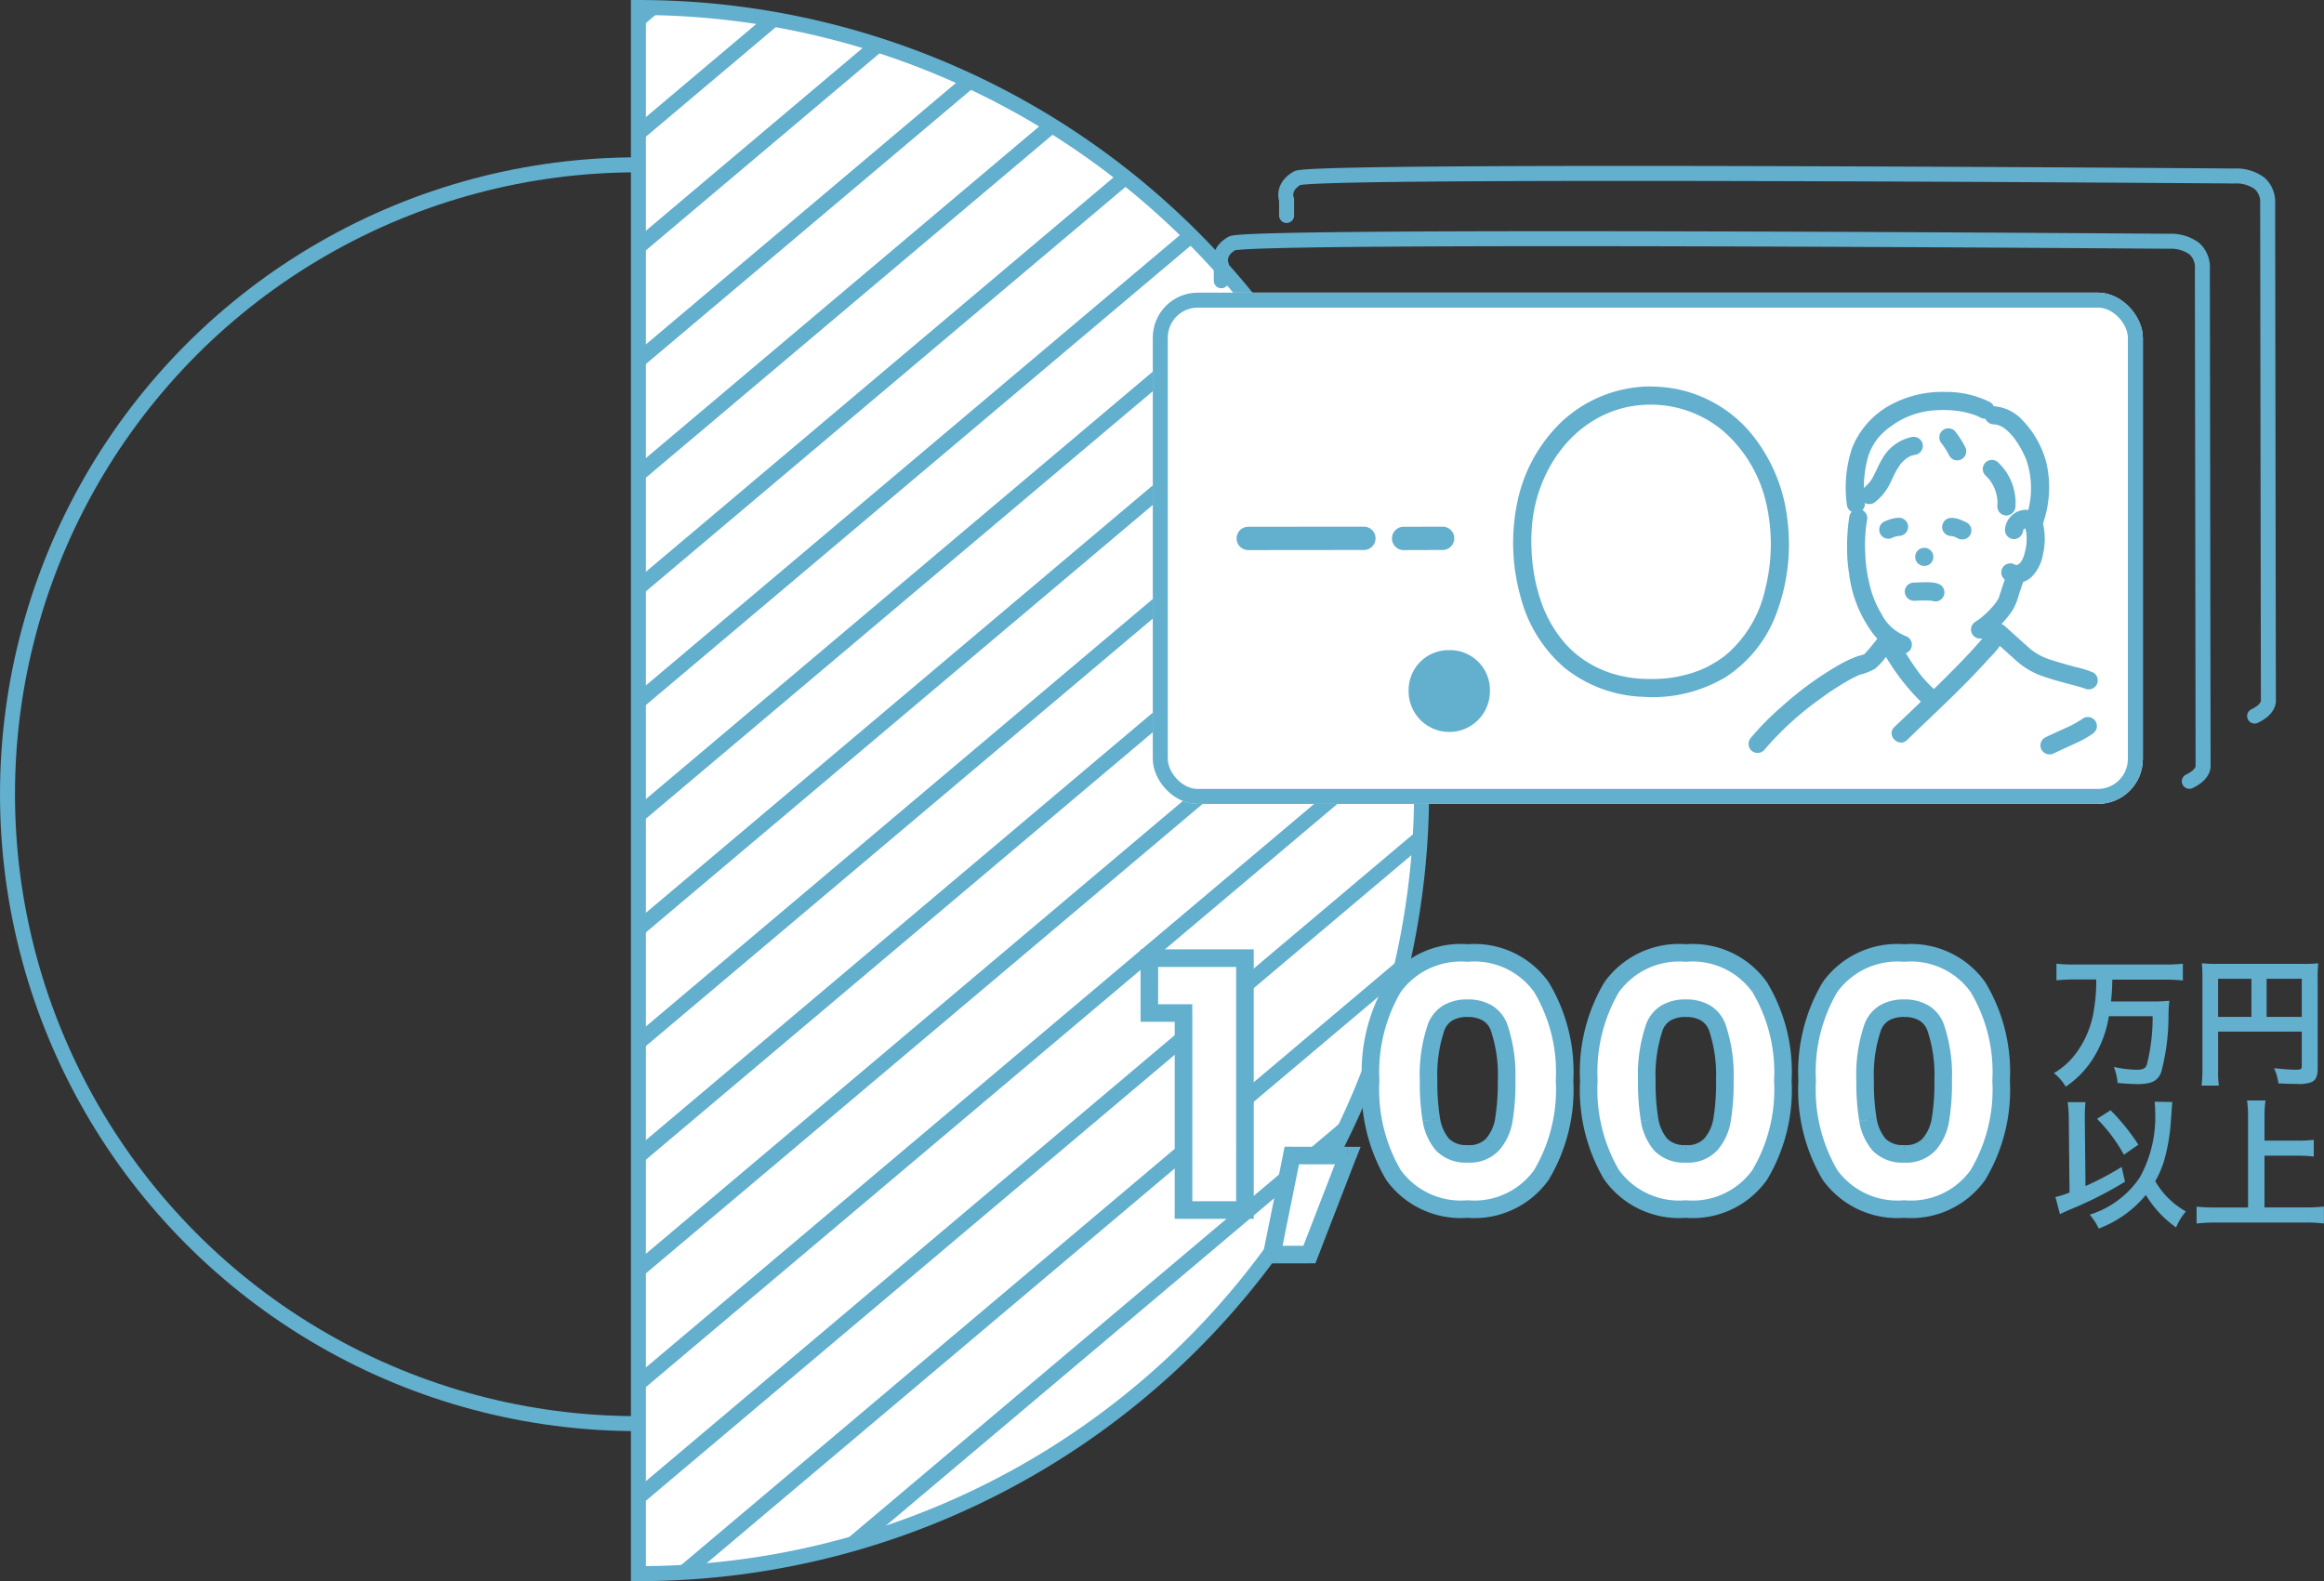 <svg xmlns="http://www.w3.org/2000/svg" xmlns:xlink="http://www.w3.org/1999/xlink" width="155.059" height="105.512" viewBox="0 0 155.059 105.512">
  <rect x="0" y="0" width="155.059" height="105.512" fill="#333333" stroke="none"/>
  <defs>
    <clipPath id="clip-path">
      <path id="パス_344" data-name="パス 344" d="M54,104.512A52.256,52.256,0,1,0,54,0V104.512Z" transform="translate(-54 0)" fill="#fff" stroke="#62afce" stroke-width="1"/>
    </clipPath>
  </defs>
  <g id="グループ_33" data-name="グループ 33" transform="translate(309.091 -1933.545)">
    <circle id="楕円形_14" data-name="楕円形 14" cx="42" cy="42" r="42" transform="translate(-308.591 1944.545)" fill="none" stroke="#62afce" stroke-width="1"/>
    <path id="パス_314" data-name="パス 314" d="M54,104.512A52.256,52.256,0,1,0,54,0V104.512Z" transform="translate(-320.496 1934.045)" fill="#fff" stroke="#62afce" stroke-width="1"/>
    <g id="マスクグループ_15" data-name="マスクグループ 15" transform="translate(-266.496 1934.045)" clip-path="url(#clip-path)">
      <g id="グループ_30" data-name="グループ 30" transform="translate(-57.007 -62.945)">
        <path id="パス_315" data-name="パス 315" d="M109.693-65.045-4.909,31.613" transform="translate(4.909 65.045)" fill="none" stroke="#62afce" stroke-linecap="round" stroke-linejoin="round" stroke-width="1"/>
        <path id="パス_316" data-name="パス 316" d="M109.693-57.207-4.909,39.451" transform="translate(4.909 64.792)" fill="none" stroke="#62afce" stroke-linecap="round" stroke-linejoin="round" stroke-width="1"/>
        <path id="パス_317" data-name="パス 317" d="M109.693-49.368-4.909,47.29" transform="translate(4.909 64.539)" fill="none" stroke="#62afce" stroke-linecap="round" stroke-linejoin="round" stroke-width="1"/>
        <path id="パス_318" data-name="パス 318" d="M109.693-41.529-4.909,55.129" transform="translate(4.909 64.286)" fill="none" stroke="#62afce" stroke-linecap="round" stroke-linejoin="round" stroke-width="1"/>
        <path id="パス_319" data-name="パス 319" d="M109.693-33.691-4.909,62.967" transform="translate(4.909 64.033)" fill="none" stroke="#62afce" stroke-linecap="round" stroke-linejoin="round" stroke-width="1"/>
        <path id="パス_320" data-name="パス 320" d="M109.693-25.853-4.909,70.805" transform="translate(4.909 63.779)" fill="none" stroke="#62afce" stroke-linecap="round" stroke-linejoin="round" stroke-width="1"/>
        <path id="パス_321" data-name="パス 321" d="M109.693-18.014-4.909,78.644" transform="translate(4.909 63.526)" fill="none" stroke="#62afce" stroke-linecap="round" stroke-linejoin="round" stroke-width="1"/>
        <path id="パス_322" data-name="パス 322" d="M109.693-10.175-4.909,86.483" transform="translate(4.909 63.273)" fill="none" stroke="#62afce" stroke-linecap="round" stroke-linejoin="round" stroke-width="1"/>
        <path id="パス_323" data-name="パス 323" d="M109.693-2.337-4.909,94.321" transform="translate(4.909 63.02)" fill="none" stroke="#62afce" stroke-linecap="round" stroke-linejoin="round" stroke-width="1"/>
        <path id="パス_324" data-name="パス 324" d="M109.693,5.5l-114.6,96.658" transform="translate(4.909 62.767)" fill="none" stroke="#62afce" stroke-linecap="round" stroke-linejoin="round" stroke-width="1"/>
        <path id="パス_325" data-name="パス 325" d="M109.693,13.34-4.909,110" transform="translate(4.909 62.514)" fill="none" stroke="#62afce" stroke-linecap="round" stroke-linejoin="round" stroke-width="1"/>
        <path id="パス_326" data-name="パス 326" d="M109.693,21.179l-114.6,96.658" transform="translate(4.909 62.26)" fill="none" stroke="#62afce" stroke-linecap="round" stroke-linejoin="round" stroke-width="1"/>
        <path id="パス_327" data-name="パス 327" d="M109.693,29.017l-114.6,96.658" transform="translate(4.909 62.007)" fill="none" stroke="#62afce" stroke-linecap="round" stroke-linejoin="round" stroke-width="1"/>
        <path id="パス_328" data-name="パス 328" d="M109.693,36.856l-114.6,96.658" transform="translate(4.909 61.754)" fill="none" stroke="#62afce" stroke-linecap="round" stroke-linejoin="round" stroke-width="1"/>
        <path id="パス_329" data-name="パス 329" d="M109.693,44.694l-114.6,96.659" transform="translate(4.909 61.501)" fill="none" stroke="#62afce" stroke-linecap="round" stroke-linejoin="round" stroke-width="1"/>
        <path id="パス_330" data-name="パス 330" d="M109.693,52.533l-114.6,96.658" transform="translate(4.909 61.248)" fill="none" stroke="#62afce" stroke-linecap="round" stroke-linejoin="round" stroke-width="1"/>
        <path id="パス_331" data-name="パス 331" d="M109.693,60.371-4.909,157.03" transform="translate(4.909 60.995)" fill="none" stroke="#62afce" stroke-linecap="round" stroke-linejoin="round" stroke-width="1"/>
        <path id="パス_332" data-name="パス 332" d="M109.693,68.21l-114.6,96.658" transform="translate(4.909 60.741)" fill="none" stroke="#62afce" stroke-linecap="round" stroke-linejoin="round" stroke-width="1"/>
        <path id="パス_333" data-name="パス 333" d="M109.693,76.049l-114.6,96.658" transform="translate(4.909 60.488)" fill="none" stroke="#62afce" stroke-linecap="round" stroke-linejoin="round" stroke-width="1"/>
        <path id="パス_334" data-name="パス 334" d="M109.693,83.887l-114.6,96.659" transform="translate(4.909 60.235)" fill="none" stroke="#62afce" stroke-linecap="round" stroke-linejoin="round" stroke-width="1"/>
        <path id="パス_335" data-name="パス 335" d="M109.693,91.726l-114.6,96.658" transform="translate(4.909 59.982)" fill="none" stroke="#62afce" stroke-linecap="round" stroke-linejoin="round" stroke-width="1"/>
        <path id="パス_336" data-name="パス 336" d="M109.693,99.564l-114.6,96.658" transform="translate(4.909 59.729)" fill="none" stroke="#62afce" stroke-linecap="round" stroke-linejoin="round" stroke-width="1"/>
        <path id="パス_337" data-name="パス 337" d="M109.693,107.4l-114.6,96.658" transform="translate(4.909 59.476)" fill="none" stroke="#62afce" stroke-linecap="round" stroke-linejoin="round" stroke-width="1"/>
      </g>
    </g>
    <path id="パス_313" data-name="パス 313" d="M127.253,47.432a10.7,10.7,0,0,1-.131,1.867,6.476,6.476,0,0,1-1.247,3.1,4.99,4.99,0,0,1-1.445,1.285,3.252,3.252,0,0,1,.788.9,6.212,6.212,0,0,0,1.839-1.9,7.457,7.457,0,0,0,1.041-2.8h2.918a12.752,12.752,0,0,1-.385,3.236c-.1.263-.272.338-.731.338a8.187,8.187,0,0,1-1.473-.188,3.617,3.617,0,0,1,.253,1.069c.826.066,1.023.075,1.332.075.929,0,1.342-.206,1.576-.788a14.541,14.541,0,0,0,.488-3.715,9.211,9.211,0,0,1,.057-1.06,9.745,9.745,0,0,1-1.2.047h-2.692a13.9,13.9,0,0,0,.085-1.454h3.518a11.826,11.826,0,0,1,1.191.056V46.381a11.618,11.618,0,0,1-1.2.056H125.8a11.24,11.24,0,0,1-1.2-.056v1.107c.385-.037.778-.056,1.21-.056Zm8.133,3.48h5.582V53.2c0,.225-.056.253-.422.253-.338,0-.807-.038-1.426-.1a3.583,3.583,0,0,1,.291,1.013c.366.019.882.038,1.247.038a2.308,2.308,0,0,0,.985-.131c.272-.141.385-.4.385-.882V47.376a9.173,9.173,0,0,1,.038-1.023,8.592,8.592,0,0,1-1.023.038h-5.7a10.064,10.064,0,0,1-1.042-.038,8.029,8.029,0,0,1,.038.9v6.135a8.852,8.852,0,0,1-.057,1.126h1.154a6.853,6.853,0,0,1-.047-1.088Zm2.223-.985h-2.223V47.385h2.223Zm1.014,0V47.385h2.345v2.542Zm-7.477,5.662a3.808,3.808,0,0,1,.038.619,8.325,8.325,0,0,1-1.014,4.418,6.242,6.242,0,0,1-3.349,2.5,4.261,4.261,0,0,1,.6.929,7.475,7.475,0,0,0,3.143-2.242,7.3,7.3,0,0,0,2.017,2.167,4.142,4.142,0,0,1,.657-1.069,5.417,5.417,0,0,1-2.045-2.017,6.727,6.727,0,0,0,.591-1.37,12.588,12.588,0,0,0,.45-2.617c.085-1.2.085-1.2.094-1.3Zm-5.675,6.06a6.171,6.171,0,0,1-.939.3l.3,1.144c.234-.113.3-.141.656-.3a25.03,25.03,0,0,0,3.687-1.867l-.225-.985a19.634,19.634,0,0,1-2.411,1.276l-.047-4.475v-.206a8.223,8.223,0,0,1,.047-.919h-1.192a8.527,8.527,0,0,1,.076,1.116Zm1.838-4.916a10.841,10.841,0,0,1,1.792,2.392l.966-.666a14.024,14.024,0,0,0-1.858-2.3Zm11.173,2.458h2.2a9.778,9.778,0,0,1,1.088.056V58.132a9.539,9.539,0,0,1-1.088.056h-2.2v-1.6a7.518,7.518,0,0,1,.066-1.079h-1.23a7.979,7.979,0,0,1,.066,1.079v6.06h-2.139a12.416,12.416,0,0,1-1.295-.056v1.126a11.74,11.74,0,0,1,1.295-.066H141.2a10.227,10.227,0,0,1,1.247.066V62.588a12.068,12.068,0,0,1-1.266.056h-2.7Z" transform="translate(-296.483 1951.474)" fill="#62afce"/>
    <g id="グループ_32" data-name="グループ 32" transform="translate(-232.991 1996.552)">
      <path id="パス_284" data-name="パス 284" d="M66.593,24.656V21h6.378V37.8h-4.1V24.656Zm13.239,9.51-2.556,6.609h-2.51L76.1,34.166Zm1.522-5a11.135,11.135,0,0,1,1.52-6.24,5.546,5.546,0,0,1,4.951-2.28,5.487,5.487,0,0,1,4.928,2.28,11,11,0,0,1,1.543,6.24,11.1,11.1,0,0,1-1.543,6.286,5.487,5.487,0,0,1-4.928,2.28,5.546,5.546,0,0,1-4.951-2.28A11.231,11.231,0,0,1,81.354,29.17Zm9.072,0A9.834,9.834,0,0,0,89.92,25.6a2.367,2.367,0,0,0-4.191,0,9.834,9.834,0,0,0-.507,3.569,15.256,15.256,0,0,0,.184,2.6,3.436,3.436,0,0,0,.737,1.658,2.179,2.179,0,0,0,1.681.622,2.1,2.1,0,0,0,1.658-.622,3.321,3.321,0,0,0,.76-1.658A15.254,15.254,0,0,0,90.426,29.17Zm5.488,0a11.134,11.134,0,0,1,1.52-6.24,5.546,5.546,0,0,1,4.951-2.28,5.485,5.485,0,0,1,4.927,2.28,11,11,0,0,1,1.543,6.24,11.093,11.093,0,0,1-1.543,6.286,5.485,5.485,0,0,1-4.927,2.28,5.546,5.546,0,0,1-4.951-2.28A11.23,11.23,0,0,1,95.915,29.17Zm9.072,0a9.831,9.831,0,0,0-.507-3.569,2.367,2.367,0,0,0-4.191,0,9.833,9.833,0,0,0-.507,3.569,15.266,15.266,0,0,0,.184,2.6,3.436,3.436,0,0,0,.737,1.658,2.179,2.179,0,0,0,1.681.622,2.1,2.1,0,0,0,1.658-.622,3.319,3.319,0,0,0,.76-1.658A15.258,15.258,0,0,0,104.987,29.17Zm5.488,0a11.132,11.132,0,0,1,1.519-6.24,5.546,5.546,0,0,1,4.951-2.28,5.485,5.485,0,0,1,4.927,2.28,11.007,11.007,0,0,1,1.543,6.24,11.1,11.1,0,0,1-1.543,6.286,5.485,5.485,0,0,1-4.927,2.28,5.546,5.546,0,0,1-4.951-2.28A11.228,11.228,0,0,1,110.475,29.17Zm9.072,0a9.831,9.831,0,0,0-.507-3.569,2.367,2.367,0,0,0-4.191,0,9.857,9.857,0,0,0-.506,3.569,15.274,15.274,0,0,0,.184,2.6,3.428,3.428,0,0,0,.738,1.658,2.176,2.176,0,0,0,1.681.622,2.1,2.1,0,0,0,1.658-.622,3.319,3.319,0,0,0,.76-1.658A15.26,15.26,0,0,0,119.548,29.17Z" transform="translate(-66.006 -20.064)" fill="#fff"/>
      <path id="パス_285" data-name="パス 285" d="M66.62,24.684h-.586v.586h.586Zm0-3.661v-.586h-.586v.586Zm6.378,0h.586v-.586H73Zm0,16.809v.586h.586v-.586Zm-4.1,0h-.586v.586H68.9Zm0-13.148h.586V24.1H68.9Zm-1.693,0V21.023H66.034v3.661Zm-.586-3.075H73V20.436H66.62Zm5.792-.586V37.832h1.173V21.023ZM73,37.245H68.9v1.173H73Zm-3.512.586V24.684H68.313V37.832ZM68.9,24.1H66.62V25.27H68.9Zm10.96,10.1.547.212.309-.8h-.855ZM77.3,40.8v.586h.4l.145-.375Zm-2.51,0-.575-.116-.142.7h.717Zm1.335-6.609v-.586h-.48l-.1.47Zm3.183-.211-2.556,6.608,1.094.423,2.556-6.609ZM77.3,40.216h-2.51v1.173H77.3Zm-1.935.7L76.7,34.31l-1.149-.232-1.335,6.608Zm.761-6.138h3.73V33.607h-3.73ZM82.9,22.957l-.486-.329,0,0Zm9.878,0-.488.325,0,0Zm0,12.526-.486-.329,0,0Zm-9.878,0-.488.325,0,0Zm7.046-9.855-.544.218v0Zm-4.191,0,.543.221v0ZM85.434,31.8l-.577.1v0Zm.737,1.658-.445.381.007.009.008.008Zm3.339,0-.437-.391h0Zm.76-1.658.577.1v0Zm-8.3-2.6a10.565,10.565,0,0,1,1.421-5.915l-.976-.65A11.705,11.705,0,0,0,80.8,29.2Zm1.419-5.911a4.966,4.966,0,0,1,4.465-2.022V20.091a6.126,6.126,0,0,0-5.436,2.537Zm4.465-2.022a4.907,4.907,0,0,1,4.44,2.018l.976-.65a6.067,6.067,0,0,0-5.415-2.541Zm4.442,2.022A10.434,10.434,0,0,1,93.736,29.2h1.173a11.577,11.577,0,0,0-1.643-6.569ZM93.736,29.2a10.53,10.53,0,0,1-1.442,5.957l.971.657A11.67,11.67,0,0,0,94.909,29.2Zm-1.444,5.961a4.907,4.907,0,0,1-4.44,2.018v1.173a6.067,6.067,0,0,0,5.415-2.541Zm-4.44,2.018a4.966,4.966,0,0,1-4.465-2.022l-.971.657a6.126,6.126,0,0,0,5.436,2.537Zm-4.463-2.018A10.662,10.662,0,0,1,81.968,29.2H80.8a11.8,11.8,0,0,0,1.618,6.611ZM91.04,29.2a10.382,10.382,0,0,0-.55-3.79l-1.086.442a9.293,9.293,0,0,1,.463,3.348Zm-.548-3.787a2.472,2.472,0,0,0-1.018-1.234,3.091,3.091,0,0,0-1.622-.4v1.173a1.935,1.935,0,0,1,1.015.232,1.3,1.3,0,0,1,.536.666Zm-2.64-1.635a3.092,3.092,0,0,0-1.622.4,2.472,2.472,0,0,0-1.018,1.234l1.089.436a1.3,1.3,0,0,1,.536-.666,1.935,1.935,0,0,1,1.015-.232Zm-2.638,1.631a10.382,10.382,0,0,0-.55,3.79h1.173a9.293,9.293,0,0,1,.463-3.348Zm-.55,3.79a15.818,15.818,0,0,0,.193,2.7l1.154-.205a14.7,14.7,0,0,1-.175-2.5Zm.194,2.707a4.019,4.019,0,0,0,.869,1.934l.89-.763a2.855,2.855,0,0,1-.605-1.381Zm.884,1.951a2.758,2.758,0,0,0,2.111.81V33.492a1.6,1.6,0,0,1-1.251-.434Zm2.111.81a2.682,2.682,0,0,0,2.1-.818l-.876-.779a1.53,1.53,0,0,1-1.22.425Zm2.1-.818a3.9,3.9,0,0,0,.9-1.943l-1.154-.21a2.739,2.739,0,0,1-.62,1.372Zm.9-1.946a15.83,15.83,0,0,0,.193-2.7H89.868a14.69,14.69,0,0,1-.175,2.5Zm6.615-8.945-.486-.329,0,0Zm9.878,0-.488.325,0,0Zm0,12.526-.485-.329,0,0Zm-9.878,0-.488.325,0,0Zm7.046-9.855-.545.218v0Zm-4.191,0,.543.221v0ZM99.995,31.8l-.577.1v0Zm.737,1.658-.445.381.007.009.008.008Zm3.339,0-.437-.391h0Zm.76-1.658.577.1v0Zm-8.3-2.6a10.565,10.565,0,0,1,1.421-5.915l-.976-.65A11.705,11.705,0,0,0,95.356,29.2Zm1.419-5.911a4.966,4.966,0,0,1,4.465-2.022V20.091a6.126,6.126,0,0,0-5.436,2.537Zm4.465-2.022a4.906,4.906,0,0,1,4.439,2.018l.976-.65a6.066,6.066,0,0,0-5.415-2.541Zm4.442,2.022A10.441,10.441,0,0,1,108.3,29.2h1.173a11.575,11.575,0,0,0-1.644-6.569ZM108.3,29.2a10.532,10.532,0,0,1-1.442,5.957l.971.657a11.665,11.665,0,0,0,1.644-6.615Zm-1.445,5.961a4.906,4.906,0,0,1-4.439,2.018v1.173a6.066,6.066,0,0,0,5.415-2.541Zm-4.439,2.018a4.966,4.966,0,0,1-4.465-2.022l-.971.657a6.126,6.126,0,0,0,5.436,2.537ZM97.95,35.158A10.661,10.661,0,0,1,96.528,29.2H95.356a11.8,11.8,0,0,0,1.618,6.611ZM105.6,29.2a10.387,10.387,0,0,0-.55-3.79l-1.087.442a9.281,9.281,0,0,1,.464,3.348Zm-.549-3.787a2.473,2.473,0,0,0-1.019-1.234,3.088,3.088,0,0,0-1.621-.4v1.173a1.934,1.934,0,0,1,1.015.232,1.3,1.3,0,0,1,.536.666Zm-2.64-1.635a3.092,3.092,0,0,0-1.622.4,2.472,2.472,0,0,0-1.018,1.234l1.089.436a1.3,1.3,0,0,1,.536-.666,1.934,1.934,0,0,1,1.015-.232Zm-2.638,1.631a10.384,10.384,0,0,0-.55,3.79H100.4a9.293,9.293,0,0,1,.463-3.348Zm-.55,3.79a15.83,15.83,0,0,0,.193,2.7l1.155-.205a14.691,14.691,0,0,1-.175-2.5Zm.194,2.707a4.019,4.019,0,0,0,.869,1.934l.89-.763a2.855,2.855,0,0,1-.605-1.381Zm.883,1.951a2.758,2.758,0,0,0,2.111.81V33.492a1.6,1.6,0,0,1-1.251-.434Zm2.111.81a2.683,2.683,0,0,0,2.1-.818l-.877-.779a1.528,1.528,0,0,1-1.219.425Zm2.1-.818a3.909,3.909,0,0,0,.9-1.943l-1.154-.21a2.739,2.739,0,0,1-.62,1.372Zm.9-1.946a15.8,15.8,0,0,0,.194-2.7h-1.173a14.725,14.725,0,0,1-.175,2.5Zm6.615-8.945-.486-.329,0,0Zm9.878,0-.488.325,0,0Zm0,12.526-.486-.329,0,0Zm-9.878,0-.488.325,0,0Zm7.046-9.855-.545.218v0Zm-4.192,0,.543.221v0Zm-.322,6.171-.577.1v0Zm.738,1.658-.446.381.007.009.007.008Zm3.339,0-.438-.391h0Zm.76-1.658.577.1v0Zm-8.3-2.6a10.563,10.563,0,0,1,1.422-5.915l-.976-.65a11.71,11.71,0,0,0-1.618,6.565Zm1.42-5.911a4.966,4.966,0,0,1,4.465-2.022V20.091a6.128,6.128,0,0,0-5.437,2.537Zm4.465-2.022a4.906,4.906,0,0,1,4.439,2.018l.976-.65a6.066,6.066,0,0,0-5.415-2.541Zm4.441,2.022a10.433,10.433,0,0,1,1.443,5.911h1.172a11.575,11.575,0,0,0-1.643-6.569Zm1.443,5.911a10.523,10.523,0,0,1-1.443,5.957l.972.657a11.673,11.673,0,0,0,1.643-6.615Zm-1.445,5.961a4.906,4.906,0,0,1-4.439,2.018v1.173a6.066,6.066,0,0,0,5.415-2.541Zm-4.439,2.018a4.966,4.966,0,0,1-4.465-2.022l-.972.657a6.128,6.128,0,0,0,5.437,2.537Zm-4.463-2.018a10.664,10.664,0,0,1-1.422-5.961h-1.172a11.8,11.8,0,0,0,1.618,6.611Zm7.651-5.961a10.387,10.387,0,0,0-.55-3.79l-1.086.442a9.281,9.281,0,0,1,.464,3.348Zm-.548-3.787a2.473,2.473,0,0,0-1.019-1.234,3.088,3.088,0,0,0-1.621-.4v1.173a1.934,1.934,0,0,1,1.015.232,1.3,1.3,0,0,1,.536.666Zm-2.64-1.635a3.1,3.1,0,0,0-1.622.4,2.466,2.466,0,0,0-1.018,1.234l1.088.436a1.307,1.307,0,0,1,.536-.666,1.938,1.938,0,0,1,1.016-.232Zm-2.639,1.631a10.387,10.387,0,0,0-.55,3.79h1.172a9.281,9.281,0,0,1,.464-3.348Zm-.55,3.79a15.812,15.812,0,0,0,.193,2.7l1.154-.205a14.724,14.724,0,0,1-.175-2.5Zm.193,2.707a4.02,4.02,0,0,0,.869,1.934l.891-.763a2.857,2.857,0,0,1-.605-1.381Zm.883,1.951a2.761,2.761,0,0,0,2.112.81V33.492a1.6,1.6,0,0,1-1.251-.434Zm2.112.81a2.681,2.681,0,0,0,2.1-.818l-.876-.779a1.528,1.528,0,0,1-1.219.425Zm2.1-.818a3.91,3.91,0,0,0,.9-1.943l-1.154-.21a2.738,2.738,0,0,1-.62,1.372Zm.9-1.946a15.812,15.812,0,0,0,.193-2.7h-1.172a14.723,14.723,0,0,1-.175,2.5Z" transform="translate(-66.034 -20.091)" fill="#62afce"/>
    </g>
    <g id="_1248_line" data-name="1248_line" transform="translate(-232.175 1945.12)">
      <g id="長方形_100" data-name="長方形 100" transform="translate(0 7.954)" fill="#fff" stroke="#63afce" stroke-width="1">
        <rect width="66.057" height="34.117" rx="3" stroke="none"/>
        <rect x="0.5" y="0.5" width="65.057" height="33.117" rx="2.5" fill="none"/>
      </g>
      <path id="パス_433" data-name="パス 433" d="M26.65,73.835q3.275,0,6.55-.006h1.164a.778.778,0,1,0,0-1.556q-3.2,0-6.406.006H26.65a.778.778,0,0,0,0,1.556Z" transform="translate(-20.281 -48.702)" fill="#63afce"/>
      <path id="パス_434" data-name="パス 434" d="M74.627,73.832c.864,0,1.73-.006,2.6-.007a.778.778,0,1,0,0-1.556c-.864,0-1.73.007-2.6.007a.778.778,0,1,0,0,1.556Z" transform="translate(-57.891 -48.699)" fill="#63afce"/>
      <path id="パス_435" data-name="パス 435" d="M120.38,28.968a8.748,8.748,0,0,0-5.74,2.221,10.259,10.259,0,0,0-3.057,5.3,13.326,13.326,0,0,0,.182,6.549,9.274,9.274,0,0,0,2.947,4.723,8.873,8.873,0,0,0,5.193,1.917,9.512,9.512,0,0,0,5.542-1.319,8.634,8.634,0,0,0,3.364-4.2,13.145,13.145,0,0,0,.749-6.284,10.977,10.977,0,0,0-2.43-5.78,8.687,8.687,0,0,0-5.14-2.987,9.482,9.482,0,0,0-1.61-.135.605.605,0,0,0,0,1.21,7.489,7.489,0,0,1,4.938,1.794,9.056,9.056,0,0,1,2.8,4.666,12.243,12.243,0,0,1-.039,5.848,8.06,8.06,0,0,1-2.407,4.206q-.111.1-.226.193l-.093.075c.076-.06-.024.019-.043.032-.168.124-.34.243-.519.353s-.345.2-.524.3q-.135.069-.273.133l-.111.051a.584.584,0,0,1-.082.035,8.251,8.251,0,0,1-1.232.389,7.74,7.74,0,0,1-1.257.2,10.721,10.721,0,0,1-1.4.02,7.436,7.436,0,0,1-1.228-.151,7.116,7.116,0,0,1-2.265-.84,6.616,6.616,0,0,1-1.8-1.5,8.383,8.383,0,0,1-1.281-2.1c-.008-.019-.046-.113-.078-.194q-.061-.157-.117-.316-.126-.357-.226-.723a12.217,12.217,0,0,1-.3-1.411,13.19,13.19,0,0,1-.1-3c.317-3.7,2.736-7.192,6.492-7.928a7.381,7.381,0,0,1,1.368-.131A.6.6,0,0,0,120.38,28.968Z" transform="translate(-87.218 -14.754)" fill="#63afce"/>
      <path id="パス_436" data-name="パス 436" d="M81.7,110.407A2.658,2.658,0,0,0,78.99,113.1a2.712,2.712,0,1,0,5.423,0,2.656,2.656,0,0,0-2.712-2.695Z" transform="translate(-61.921 -78.595)" fill="#63afce"/>
      <path id="パス_437" data-name="パス 437" d="M255.928,99.454q-.038.506-.025,1.013a.629.629,0,0,0,.177.428.605.605,0,0,0,1.033-.428,10.106,10.106,0,0,1,.025-1.013.605.605,0,0,0-1.033-.428l-.095.123A.6.6,0,0,0,255.928,99.454Z" transform="translate(-200.602 -69.535)" fill="#63afce"/>
      <path id="パス_438" data-name="パス 438" d="M214.529,67.257a12.416,12.416,0,0,0-.16,2.172,10.107,10.107,0,0,0,.133,1.7,8.333,8.333,0,0,0,1.433,3.771,3.905,3.905,0,0,0,2.015,1.556.606.606,0,0,0,.322-1.167,3.076,3.076,0,0,1-1.621-1.493,6.658,6.658,0,0,1-.8-2.026,9.707,9.707,0,0,1-.271-1.988,9.916,9.916,0,0,1,.116-2.2.62.62,0,0,0-.422-.744.611.611,0,0,0-.744.423Z" transform="translate(-168.045 -44.422)" fill="#63afce"/>
      <path id="パス_439" data-name="パス 439" d="M254.959,85.775c-.111.309-.211.623-.314.935l-.144.442c-.009.029-.019.057-.029.086s-.045.125,0,.02-.006.006-.018.029-.035.063-.053.094c-.038.063-.078.124-.121.184-.025.036-.052.071-.078.106.086-.119,0,0-.02.024-.127.157-.264.306-.406.45a6.211,6.211,0,0,1-.466.426c-.022.018-.143.113-.038.033l-.1.075c-.084.061-.171.118-.259.173a.605.605,0,1,0,.611,1.045,5.933,5.933,0,0,0,1.9-1.872,4.194,4.194,0,0,0,.37-.927c.108-.334.216-.67.334-1a.609.609,0,0,0-.423-.744.62.62,0,0,0-.744.423Z" transform="translate(-198.022 -58.941)" fill="#63afce"/>
      <path id="パス_440" data-name="パス 440" d="M263.411,68.571c.008-.051.022-.1.033-.149.028-.116-.045.046.022-.043.029-.038.1-.112.026-.043.037-.036.113-.094.027-.037.054-.035.122-.054.026-.027.028-.008.181-.041.022-.011.155-.029-.13.027.026.011-.066-.029-.08-.032-.042-.01s.026.015-.033-.027a.529.529,0,0,1,.047.049q.043.049-.025-.031c.017.04.048.085.068.124-.063-.123,0,.009.006.038.014.048.024.1.035.145.036.157-.006-.124.006.034,0,.059.009.119.012.178.006.13.006.261,0,.391q0,.1-.014.194c0,.018-.025.194-.01.1q-.03.193-.077.382c-.03.12-.065.239-.106.355-.008.024-.07.173-.022.063-.023.051-.047.1-.074.149s-.056.094-.086.141c-.062.1.054-.037-.041.048-.011.01-.114.113-.058.063s-.077.043-.091.055q-.058.029.025-.007a.74.74,0,0,1-.075.024.652.652,0,0,1-.076.018c.067-.007.078-.01.033-.007a.594.594,0,0,1-.076,0q.1.018.036,0c-.144-.059.041.036-.065-.029a.605.605,0,0,0-.611,1.045,1.471,1.471,0,0,0,1.735-.234,2.8,2.8,0,0,0,.746-1.494,4.482,4.482,0,0,0,.054-1.794,1.365,1.365,0,0,0-1.179-1.183,1.42,1.42,0,0,0-1.394,1.193.621.621,0,0,0,.422.744.612.612,0,0,0,.744-.423Z" transform="translate(-205.368 -44.61)" fill="#63afce"/>
      <path id="パス_441" data-name="パス 441" d="M225.205,70.842l.074-.033-.145.061a2.1,2.1,0,0,1,.518-.148l-.161.022a.709.709,0,0,1,.13-.007.622.622,0,0,0,.605-.605.612.612,0,0,0-.177-.428l-.122-.095a.6.6,0,0,0-.305-.083,1.558,1.558,0,0,0-.309.031,1.8,1.8,0,0,0-.195.042,3.076,3.076,0,0,0-.523.2.583.583,0,0,0-.289.6.449.449,0,0,0,.072.225.61.61,0,0,0,.362.278l.161.022a.6.6,0,0,0,.306-.083Z" transform="translate(-175.828 -46.548)" fill="#63afce"/>
      <path id="パス_442" data-name="パス 442" d="M244.326,70.774a.748.748,0,0,1,.128.006l-.161-.022a1.523,1.523,0,0,1,.366.112l-.144-.061c.084.036.167.075.249.115a.449.449,0,0,0,.225.072.621.621,0,0,0,.6-.289.611.611,0,0,0,.061-.466.6.6,0,0,0-.278-.362,5.085,5.085,0,0,0-.529-.229,1.293,1.293,0,0,0-.188-.052,1.484,1.484,0,0,0-.331-.035.634.634,0,0,0-.428.177.674.674,0,0,0-.177.428A.605.605,0,0,0,244.326,70.774Z" transform="translate(-191.055 -46.578)" fill="#63afce"/>
      <path id="パス_443" data-name="パス 443" d="M232.811,90.69a8.789,8.789,0,0,1,1.219-.007l-.161-.022a.809.809,0,0,1,.2.05l-.144-.061.011,0a.656.656,0,0,0,.466.061.605.605,0,0,0,.422-.744.589.589,0,0,0-.278-.362,1.433,1.433,0,0,0-.255-.1,2.482,2.482,0,0,0-.29-.043,3.073,3.073,0,0,0-.376-.015c-.272,0-.544.022-.817.025a.627.627,0,0,0-.428.177.605.605,0,0,0,.428,1.033Z" transform="translate(-182.028 -62.17)" fill="#63afce"/>
      <path id="パス_444" data-name="パス 444" d="M257.478,36.28a1.361,1.361,0,0,1,.721.281,2.418,2.418,0,0,1,.27.231,4.018,4.018,0,0,1,.351.389c-.036-.046.07.095.084.115.043.062.088.126.13.189.093.142.18.288.263.437q.1.182.192.37.048.1.093.2c.011.025.1.23.038.085a5.835,5.835,0,0,1-.082,4.149.609.609,0,0,0,.422.744.619.619,0,0,0,.744-.422,7.3,7.3,0,0,0,.272-4.238,6.45,6.45,0,0,0-1.606-2.826,2.868,2.868,0,0,0-1.893-.911.605.605,0,0,0,0,1.21Z" transform="translate(-201.365 -19.54)" fill="#63afce"/>
      <path id="パス_445" data-name="パス 445" d="M215.249,38.1a7.952,7.952,0,0,1,.194-3.065q.042-.139.091-.276c.013-.035.026-.07.039-.1.065-.169-.05.106.022-.056a4.524,4.524,0,0,1,.231-.451c.078-.133.166-.259.256-.384-.1.133.045-.054.067-.08q.08-.094.165-.183.121-.126.25-.241c.045-.041.092-.08.138-.119.027-.022.056-.043.082-.067.084-.073-.111.08-.015.011.163-.118.325-.236.492-.349a5.508,5.508,0,0,1,2.838-.888,7.1,7.1,0,0,1,1.606.091,5.909,5.909,0,0,1,.706.175c.115.037.23.077.342.123-.091-.038,0,0,.013.007.066.031.131.064.2.1.687.365,1.3-.679.611-1.045a6.562,6.562,0,0,0-3.014-.67,7.234,7.234,0,0,0-3.451.786,5.686,5.686,0,0,0-2.71,2.945,8.358,8.358,0,0,0-.358,3.741.621.621,0,0,0,.605.605.609.609,0,0,0,.605-.605Z" transform="translate(-167.741 -16.055)" fill="#63afce"/>
      <path id="パス_446" data-name="パス 446" d="M192.661,104.844a2.7,2.7,0,0,1-.192.281c-.069.092-.026.033-.011.014l-.076.1q-.1.124-.2.246a7.815,7.815,0,0,1-.519.59c-.024.024.128-.043-.03.022a2.705,2.705,0,0,1-.3.089,3.461,3.461,0,0,0-.335.114,7.912,7.912,0,0,0-.831.389,22.142,22.142,0,0,0-4.043,2.916,18.053,18.053,0,0,0-2.017,2.038.622.622,0,0,0,0,.856.61.61,0,0,0,.856,0,20.69,20.69,0,0,1,3.8-3.469,18.07,18.07,0,0,1,1.938-1.253c.13-.071.259-.139.391-.2.06-.029.121-.056.181-.085.018-.009.113-.049.035-.016s.034-.014.051-.02a3.95,3.95,0,0,0,1.013-.4,4.04,4.04,0,0,0,.667-.709,6.342,6.342,0,0,0,.67-.881.606.606,0,0,0-1.045-.611Z" transform="translate(-144.186 -74.005)" fill="#63afce"/>
      <path id="パス_447" data-name="パス 447" d="M258.386,103.207c.512.461,1.021.926,1.536,1.383a5.187,5.187,0,0,0,1.663,1.047c.591.218,1.2.389,1.811.553.261.07.523.138.783.21.086.024.174.049.259.076.038.012.076.028.114.037.117.029-.107-.052-.015-.008a.621.621,0,0,0,.828-.216.61.61,0,0,0-.216-.828,6.572,6.572,0,0,0-1.173-.367c-.6-.161-1.2-.331-1.794-.527a3.9,3.9,0,0,1-1.406-.832c-.516-.457-1.024-.922-1.536-1.383-.577-.52-1.436.333-.856.856Z" transform="translate(-202.399 -72.155)" fill="#63afce"/>
      <path id="パス_448" data-name="パス 448" d="M243.014,42.933l.042.053-.095-.123a5.337,5.337,0,0,1,.549.875.613.613,0,0,0,.362.278.456.456,0,0,0,.241.011.449.449,0,0,0,.225-.072.612.612,0,0,0,.278-.362l.022-.161a.6.6,0,0,0-.083-.305,6.056,6.056,0,0,0-.685-1.051.451.451,0,0,0-.194-.125.455.455,0,0,0-.233-.052.605.605,0,0,0-.605.605l.022.161a.605.605,0,0,0,.156.267Z" transform="translate(-190.362 -24.892)" fill="#63afce"/>
      <path id="パス_449" data-name="パス 449" d="M221.848,44.541a2.978,2.978,0,0,0-1.982,1.51c-.209.351-.356.731-.548,1.091-.05.1-.1.188-.164.278-.02.03-.041.06-.062.09-.1.143.075-.081-.041.051a3.506,3.506,0,0,1-.441.426.607.607,0,0,0,0,.856.623.623,0,0,0,.855,0,3.5,3.5,0,0,0,.794-.908c.208-.342.349-.72.538-1.072.091-.17.2-.326.3-.487.055-.084-.086.1.029-.037.032-.037.063-.073.1-.108a2.448,2.448,0,0,1,.183-.178c.019-.017.113-.092.016-.018.034-.026.069-.05.1-.074a2.163,2.163,0,0,1,.221-.13c.048-.024.1-.045.02-.013q.06-.024.122-.043a1.963,1.963,0,0,1,.279-.065.607.607,0,0,0,.423-.744.623.623,0,0,0-.744-.423Z" transform="translate(-171.233 -26.949)" fill="#63afce"/>
      <path id="パス_450" data-name="パス 450" d="M256.43,52.693a3.029,3.029,0,0,1,.229.238l.05.059c.012.014.069.086.013.015s.016.024.022.032.03.043.043.065a3.032,3.032,0,0,1,.169.285q.036.069.069.14c.008.017.043.1.009.017s.01.026.014.036a3.154,3.154,0,0,1,.167.623c.008.048,0,.127,0-.025,0,.026.006.053.008.078,0,.052.008.1.01.156a3.2,3.2,0,0,1-.008.352.608.608,0,0,0,.605.605.62.62,0,0,0,.605-.605,3.7,3.7,0,0,0-1.147-2.927.605.605,0,0,0-.856.856Z" transform="translate(-200.878 -32.544)" fill="#63afce"/>
      <path id="パス_451" data-name="パス 451" d="M224.886,107.005a14.955,14.955,0,0,0,2.824,3.679.618.618,0,0,0,.856,0,.612.612,0,0,0,0-.856,7.839,7.839,0,0,1-.81-.781q-.182-.2-.35-.416c-.012-.015-.089-.117-.028-.035-.022-.03-.046-.061-.068-.091q-.085-.114-.167-.23c-.432-.609-.812-1.251-1.212-1.88a.605.605,0,0,0-1.045.611Z" transform="translate(-176.225 -75.215)" fill="#63afce"/>
      <path id="パス_452" data-name="パス 452" d="M234.575,102.921a2.2,2.2,0,0,1-.27.428c-.1.13.079-.1-.029.037l-.117.144c-.093.112-.188.222-.284.331-.478.544-.981,1.067-1.488,1.584-1.05,1.07-2.126,2.113-3.211,3.148-.3.284-.6.564-.894.851-.56.543.3,1.4.856.856,1.853-1.8,3.769-3.536,5.489-5.464a5.272,5.272,0,0,0,.994-1.3.627.627,0,0,0-.216-.828.61.61,0,0,0-.828.216Z" transform="translate(-178.809 -72.496)" fill="#63afce"/>
      <path id="パス_453" data-name="パス 453" d="M224.886,107.005a14.955,14.955,0,0,0,2.824,3.679.618.618,0,0,0,.856,0,.612.612,0,0,0,0-.856,7.839,7.839,0,0,1-.81-.781q-.182-.2-.35-.416c-.012-.015-.089-.117-.028-.035-.022-.03-.046-.061-.068-.091q-.085-.114-.167-.23c-.432-.609-.812-1.251-1.212-1.88a.605.605,0,0,0-1.045.611Z" transform="translate(-176.225 -75.215)" fill="#63afce"/>
      <path id="パス_454" data-name="パス 454" d="M275,133.438c.442-.216.893-.412,1.337-.623a6.71,6.71,0,0,0,1.221-.668.665.665,0,0,0,.278-.362.619.619,0,0,0-.061-.466.61.61,0,0,0-.828-.216,6.729,6.729,0,0,1-1.221.668c-.444.211-.9.407-1.337.623a.609.609,0,0,0-.216.828.621.621,0,0,0,.828.216Z" transform="translate(-214.866 -94.748)" fill="#63afce"/>
      <path id="パス_455" data-name="パス 455" d="M236.078,80.01a.605.605,0,0,0,0-1.21A.605.605,0,0,0,236.078,80.01Z" transform="translate(-184.605 -53.818)" fill="#63afce"/>
      <path id="パス_456" data-name="パス 456" d="M313.863,908.251c1-.474.919-1.039.919-1.039l-.048-33.148a1.673,1.673,0,0,0-.528-1.351,2.627,2.627,0,0,0-1.691-.5s-61.467-.469-62.527.142-.712,1.448-.712,1.448v1.045" transform="translate(-244.706 -867.688)" fill="none" stroke="#63afce" stroke-linecap="round" stroke-width="1"/>
      <path id="パス_457" data-name="パス 457" d="M313.863,908.251c1-.474.919-1.039.919-1.039l-.048-33.148a1.673,1.673,0,0,0-.528-1.351,2.627,2.627,0,0,0-1.691-.5s-61.467-.469-62.527.142-.712,1.448-.712,1.448v1.045" transform="translate(-240.35 -872.043)" fill="none" stroke="#63afce" stroke-linecap="round" stroke-width="1"/>
    </g>
  </g>
</svg>
